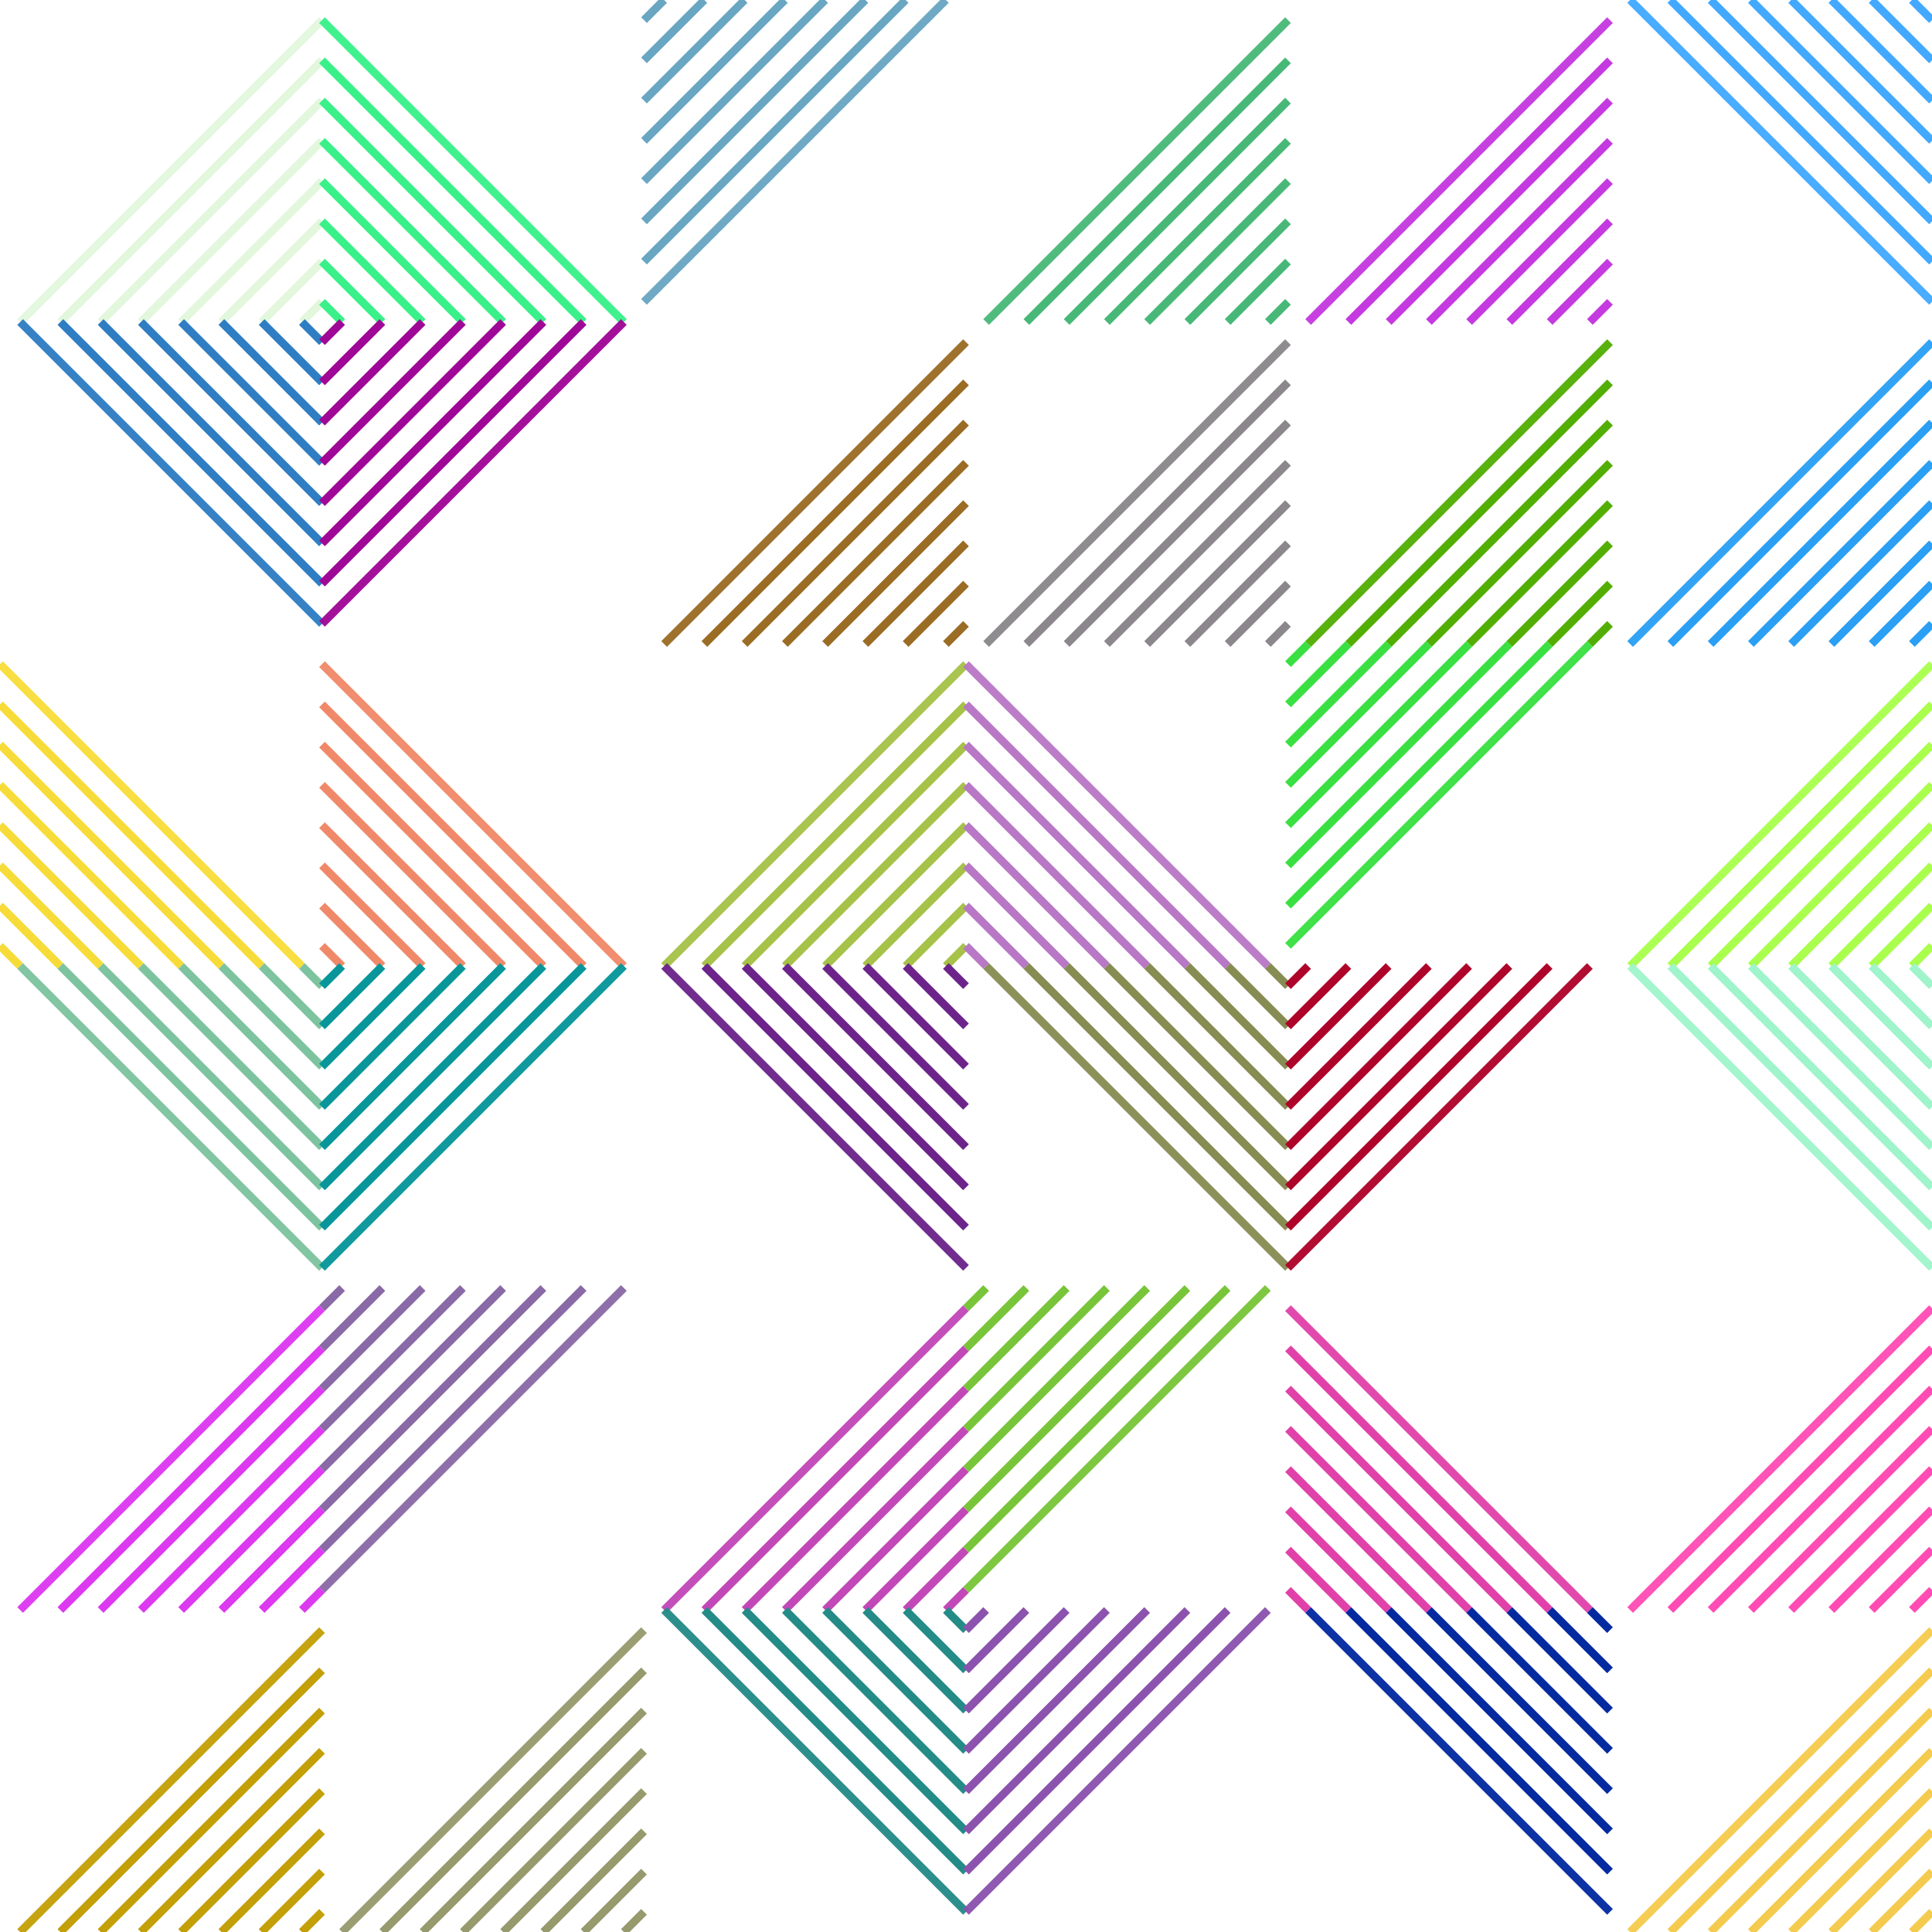 <svg viewBox="0 0 960 960" style="max-width:100vmin;max-height:100vmin;" xmlns="http://www.w3.org/2000/svg"><symbol id="tri" viewPort="0 0 160 160"><line x1="10" y1="160" x2="160" y2="10" stroke-width="4" style="opacity: 0.96;"/><line x1="30" y1="160" x2="160" y2="30" stroke-width="4" /><line x1="50" y1="160" x2="160" y2="50" stroke-width="4" /><line x1="70" y1="160" x2="160" y2="70" stroke-width="4" /><line x1="90" y1="160" x2="160" y2="90" stroke-width="4" /><line x1="110" y1="160" x2="160" y2="110" stroke-width="4" /><line x1="130" y1="160" x2="160" y2="130" stroke-width="4" /><line x1="150" y1="160" x2="160" y2="150" stroke-width="4" /></symbol><use href="#tri" stroke="#e2f7dc" transform="rotate(0 80 80)" x="0" y="0"/><use href="#tri" stroke="#2f7dc3" transform="rotate(270 80 240)" x="0" y="160"/><use href="#tri" stroke="#f7dc39" transform="rotate(90 80 400)" x="0" y="320"/><use href="#tri" stroke="#7dc39f" transform="rotate(270 80 560)" x="0" y="480"/><use href="#tri" stroke="#dc39f0" transform="rotate(0 80 720)" x="0" y="640"/><use href="#tri" stroke="#c39f08" transform="rotate(0 80 880)" x="0" y="800"/><use href="#tri" stroke="#39f089" transform="rotate(90 240 80)" x="160" y="0"/><use href="#tri" stroke="#9f0896" transform="rotate(180 240 240)" x="160" y="160"/><use href="#tri" stroke="#f08969" transform="rotate(90 240 400)" x="160" y="320"/><use href="#tri" stroke="#08969a" transform="rotate(180 240 560)" x="160" y="480"/><use href="#tri" stroke="#8969a6" transform="rotate(180 240 720)" x="160" y="640"/><use href="#tri" stroke="#969a6c" transform="rotate(0 240 880)" x="160" y="800"/><use href="#tri" stroke="#69a6c2" transform="rotate(180 400 80)" x="320" y="0"/><use href="#tri" stroke="#9a6c24" transform="rotate(0 400 240)" x="320" y="160"/><use href="#tri" stroke="#a6c248" transform="rotate(0 400 400)" x="320" y="320"/><use href="#tri" stroke="#6c248b" transform="rotate(270 400 560)" x="320" y="480"/><use href="#tri" stroke="#c248b8" transform="rotate(0 400 720)" x="320" y="640"/><use href="#tri" stroke="#248b87" transform="rotate(270 400 880)" x="320" y="800"/><use href="#tri" stroke="#48b878" transform="rotate(0 560 80)" x="480" y="0"/><use href="#tri" stroke="#8b878c" transform="rotate(0 560 240)" x="480" y="160"/><use href="#tri" stroke="#b878c5" transform="rotate(90 560 400)" x="480" y="320"/><use href="#tri" stroke="#878c53" transform="rotate(270 560 560)" x="480" y="480"/><use href="#tri" stroke="#78c53a" transform="rotate(180 560 720)" x="480" y="640"/><use href="#tri" stroke="#8c53ae" transform="rotate(180 560 880)" x="480" y="800"/><use href="#tri" stroke="#c53ae0" transform="rotate(0 720 80)" x="640" y="0"/><use href="#tri" stroke="#53ae04" transform="rotate(0 720 240)" x="640" y="160"/><use href="#tri" stroke="#3ae042" transform="rotate(180 720 400)" x="640" y="320"/><use href="#tri" stroke="#ae042a" transform="rotate(180 720 560)" x="640" y="480"/><use href="#tri" stroke="#e042a9" transform="rotate(90 720 720)" x="640" y="640"/><use href="#tri" stroke="#042a9f" transform="rotate(270 720 880)" x="640" y="800"/><use href="#tri" stroke="#42a9ff" transform="rotate(270 880 80)" x="800" y="0"/><use href="#tri" stroke="#2a9ff4" transform="rotate(0 880 240)" x="800" y="160"/><use href="#tri" stroke="#a9ff4c" transform="rotate(0 880 400)" x="800" y="320"/><use href="#tri" stroke="#9ff4cb" transform="rotate(270 880 560)" x="800" y="480"/><use href="#tri" stroke="#ff4cb4" transform="rotate(0 880 720)" x="800" y="640"/><use href="#tri" stroke="#f4cb4e" transform="rotate(0 880 880)" x="800" y="800"/></svg>